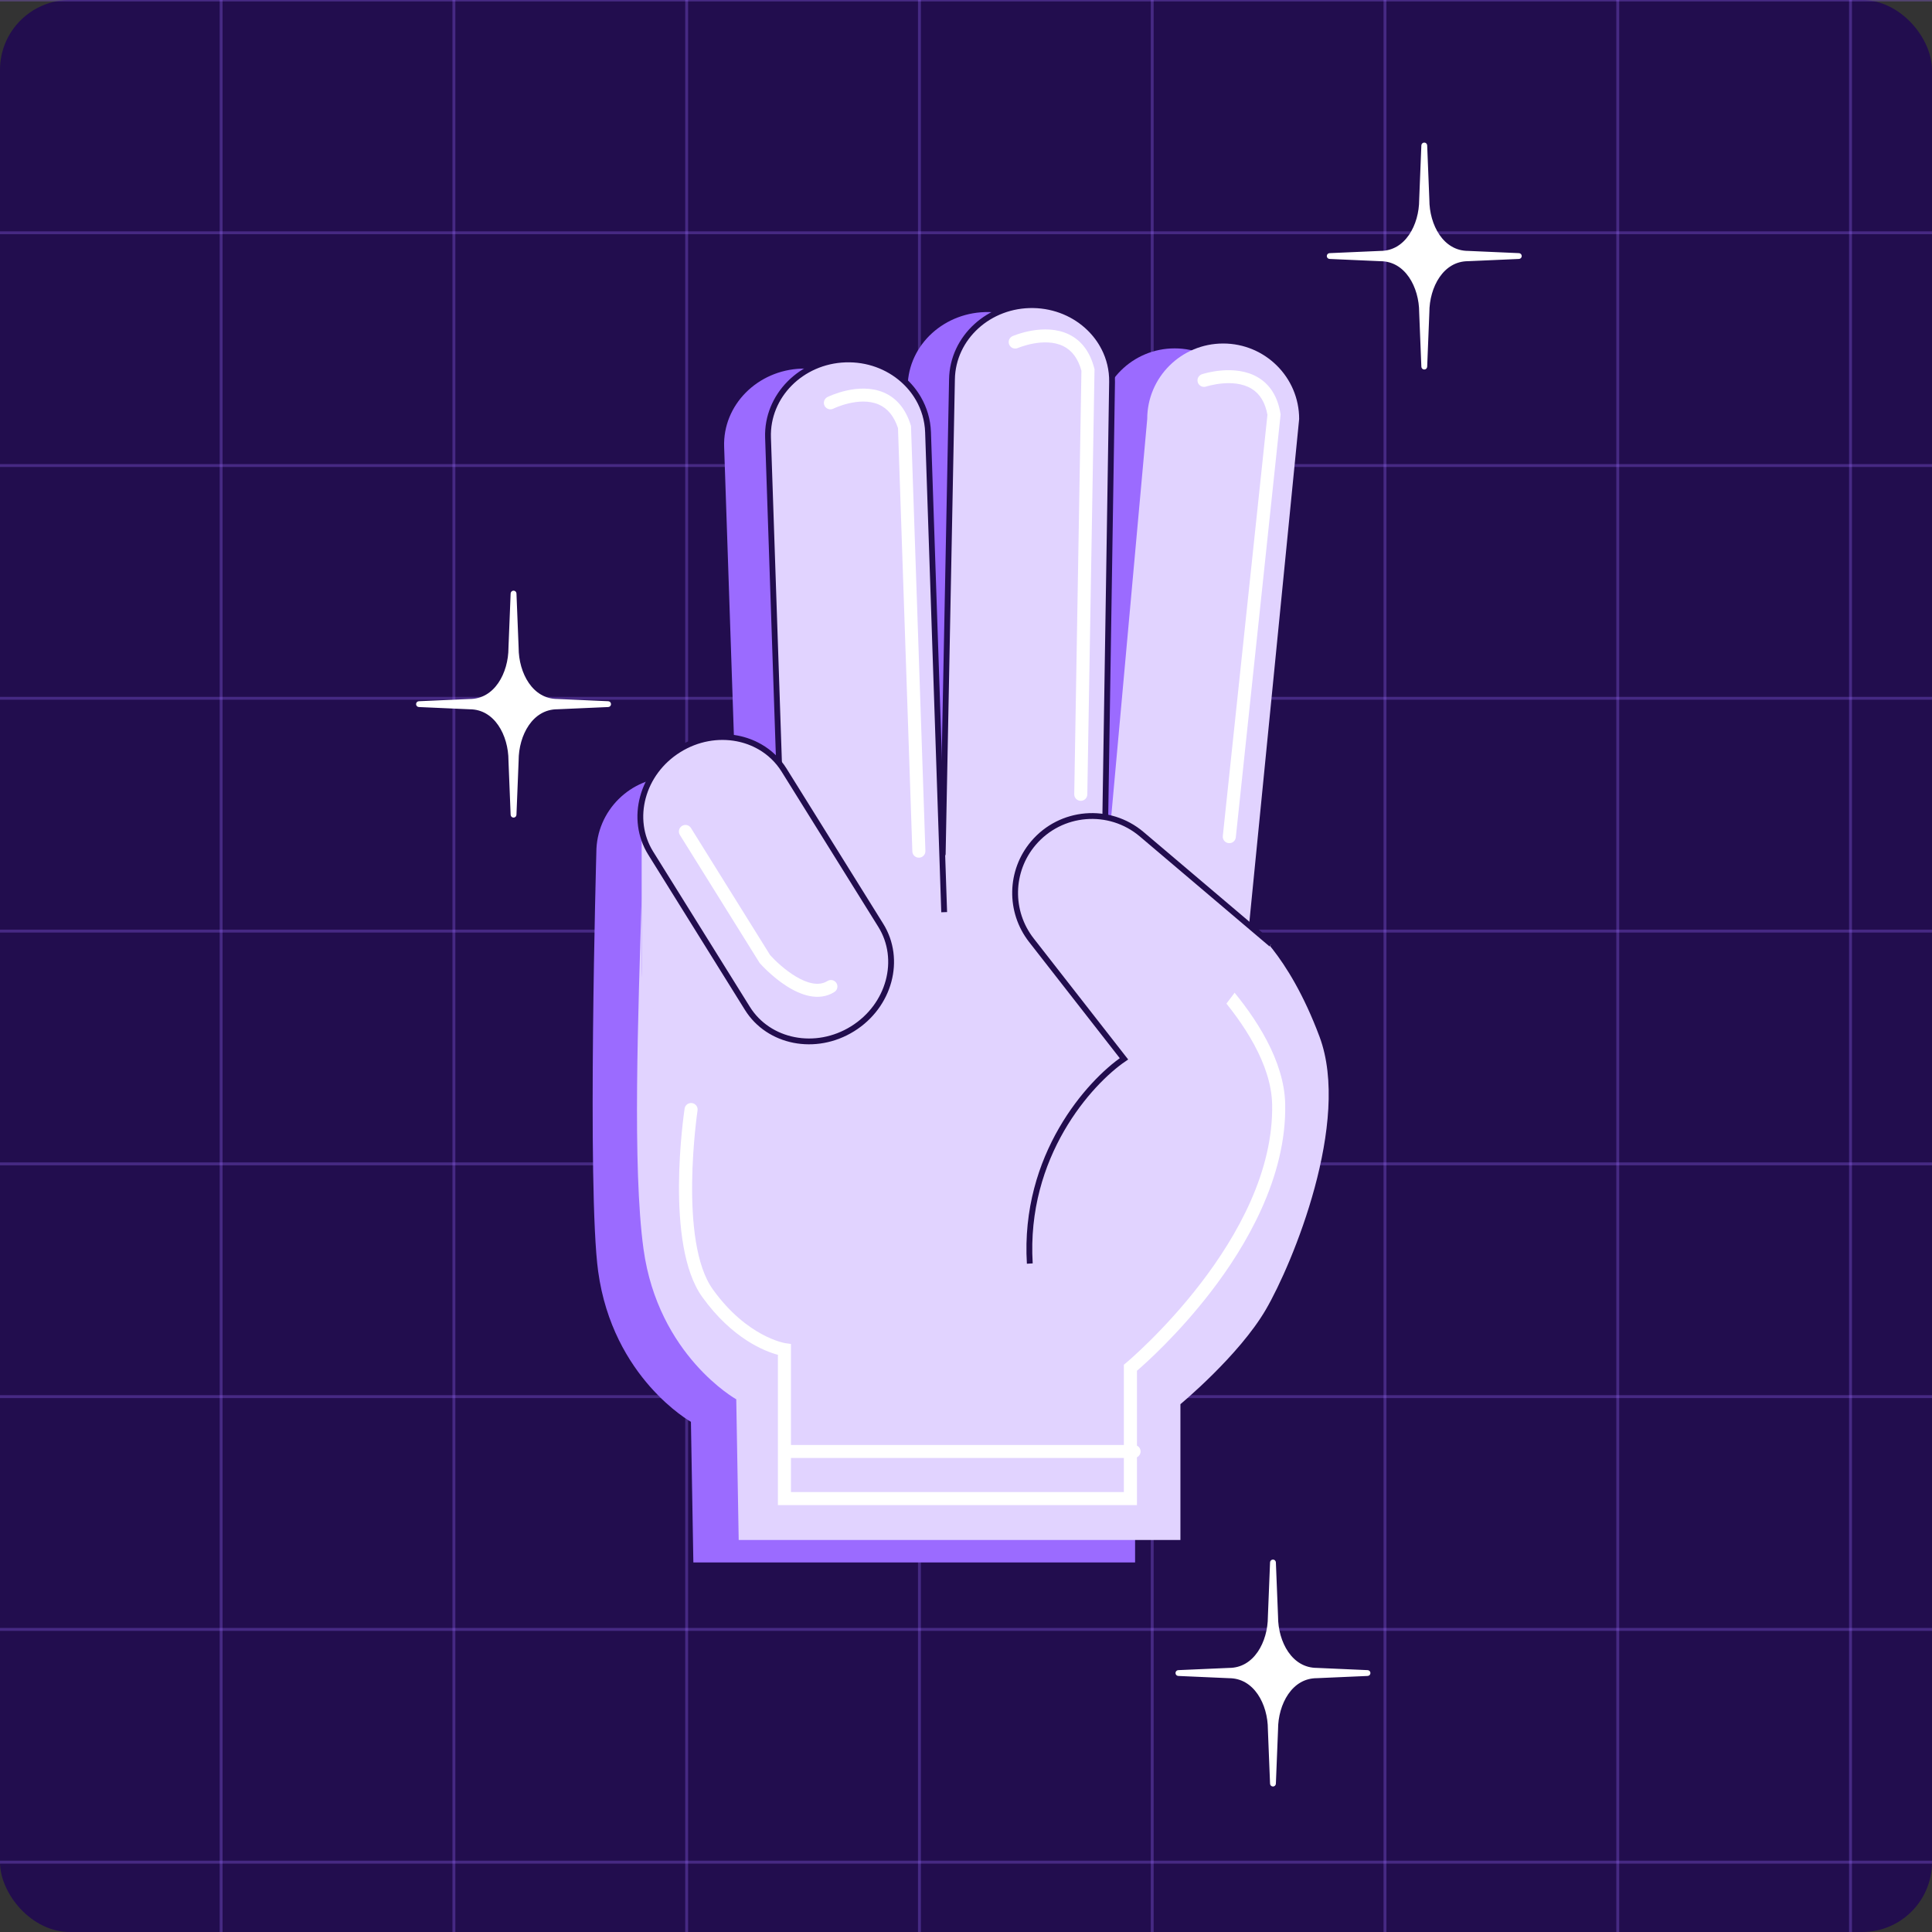 <svg width="664" height="664" viewBox="0 0 664 664" fill="none" xmlns="http://www.w3.org/2000/svg">
<rect x="0" y="0" width="664" height="664" fill="#333333" stroke="none"/>
<g clip-path="url(#clip0_967_77775)">
<rect width="664" height="664" rx="24" fill="#220D4E"/>
<path d="M156 0V1120" stroke="#9B6BFF" stroke-opacity="0.3" stroke-linecap="round"/>
<path d="M636 0V1120" stroke="#9B6BFF" stroke-opacity="0.3" stroke-linecap="round"/>
<path d="M236 0V1120" stroke="#9B6BFF" stroke-opacity="0.3" stroke-linecap="round"/>
<path d="M316 0V1120" stroke="#9B6BFF" stroke-opacity="0.3" stroke-linecap="round"/>
<path d="M396 0V1120" stroke="#9B6BFF" stroke-opacity="0.3" stroke-linecap="round"/>
<path d="M76 0V1120" stroke="#9B6BFF" stroke-opacity="0.3" stroke-linecap="round"/>
<path d="M556 0V1120" stroke="#9B6BFF" stroke-opacity="0.3" stroke-linecap="round"/>
<path d="M476 0V1120" stroke="#9B6BFF" stroke-opacity="0.3" stroke-linecap="round"/>
<path d="M916 0L-1004 -8.39259e-05" stroke="#9B6BFF" stroke-opacity="0.3" stroke-linecap="round"/>
<path d="M916 80L-1004 80" stroke="#9B6BFF" stroke-opacity="0.3" stroke-linecap="round"/>
<path d="M916 160L-1004 160" stroke="#9B6BFF" stroke-opacity="0.3" stroke-linecap="round"/>
<path d="M916 240L-1004 240" stroke="#9B6BFF" stroke-opacity="0.3" stroke-linecap="round"/>
<path d="M916 320L-1004 320" stroke="#9B6BFF" stroke-opacity="0.3" stroke-linecap="round"/>
<path d="M916 400L-1004 400" stroke="#9B6BFF" stroke-opacity="0.3" stroke-linecap="round"/>
<path d="M916 480L-1004 480" stroke="#9B6BFF" stroke-opacity="0.3" stroke-linecap="round"/>
<path d="M916 560L-1004 560" stroke="#9B6BFF" stroke-opacity="0.3" stroke-linecap="round"/>
<path d="M916 640L-1004 640" stroke="#9B6BFF" stroke-opacity="0.3" stroke-linecap="round"/>
<path d="M176 280.02C176.011 280.288 176.232 280.5 176.5 280.5C176.768 280.5 176.989 280.288 177 280.02L177.746 261.402C177.746 261.395 177.746 261.388 177.746 261.382C177.746 256.953 178.984 252.402 181.343 248.972C183.694 245.552 187.144 243.263 191.612 243.263C191.619 243.263 191.627 243.263 191.634 243.263L209.022 242.5C209.289 242.488 209.5 242.268 209.5 242C209.5 241.732 209.289 241.512 209.022 241.5L191.634 240.732C191.631 240.732 191.627 240.731 191.623 240.731C191.619 240.731 191.616 240.731 191.612 240.731C187.144 240.731 183.694 238.442 181.343 235.023C178.984 231.593 177.746 227.041 177.746 222.613C177.746 222.606 177.746 222.6 177.746 222.593L177 203.98C176.989 203.712 176.768 203.5 176.5 203.5C176.232 203.5 176.011 203.712 176 203.98L175.254 222.598C175.254 222.6 175.254 222.601 175.254 222.603C175.254 222.608 175.254 222.613 175.254 222.618C175.254 227.047 174.016 231.598 171.657 235.028C169.306 238.448 165.856 240.737 161.388 240.737C161.381 240.737 161.373 240.737 161.366 240.737L143.978 241.5C143.711 241.512 143.5 241.732 143.5 242C143.5 242.268 143.711 242.488 143.978 242.5L161.366 243.268C161.373 243.269 161.38 243.269 161.388 243.269C165.856 243.269 169.306 245.558 171.657 248.977C174.016 252.407 175.254 256.959 175.254 261.387C175.254 261.394 175.254 261.4 175.254 261.407L176 280.02Z" fill="white" stroke="white" stroke-linejoin="round"/>
<path d="M437 613.02C437.011 613.288 437.232 613.5 437.5 613.5C437.768 613.5 437.989 613.288 438 613.02L438.746 594.402C438.746 594.395 438.746 594.388 438.746 594.382C438.746 589.953 439.984 585.402 442.343 581.972C444.694 578.552 448.144 576.263 452.612 576.263C452.619 576.263 452.627 576.263 452.634 576.263L470.022 575.5C470.289 575.488 470.5 575.268 470.5 575C470.5 574.732 470.289 574.512 470.022 574.5L452.634 573.732C452.631 573.732 452.627 573.731 452.623 573.731C452.619 573.731 452.616 573.731 452.612 573.731C448.144 573.731 444.694 571.442 442.343 568.023C439.984 564.593 438.746 560.041 438.746 555.613C438.746 555.606 438.746 555.6 438.746 555.593L438 536.98C437.989 536.712 437.768 536.5 437.5 536.5C437.232 536.5 437.011 536.712 437 536.98L436.254 555.598C436.254 555.6 436.254 555.601 436.254 555.603C436.254 555.608 436.254 555.613 436.254 555.618C436.254 560.047 435.016 564.598 432.657 568.028C430.306 571.448 426.856 573.737 422.388 573.737C422.381 573.737 422.373 573.737 422.366 573.737L404.978 574.5C404.711 574.512 404.5 574.732 404.5 575C404.5 575.268 404.711 575.488 404.978 575.5L422.366 576.268C422.373 576.269 422.38 576.269 422.388 576.269C426.856 576.269 430.306 578.558 432.657 581.977C435.016 585.407 436.254 589.959 436.254 594.387C436.254 594.394 436.254 594.4 436.254 594.407L437 613.02Z" fill="white" stroke="white" stroke-linejoin="round"/>
<path d="M489 126.02C489.011 126.288 489.232 126.5 489.5 126.5C489.768 126.5 489.989 126.288 490 126.02L490.746 107.402C490.746 107.395 490.746 107.388 490.746 107.382C490.746 102.953 491.984 98.401 494.343 94.972C496.694 91.552 500.144 89.263 504.612 89.263C504.619 89.263 504.627 89.263 504.634 89.263L522.022 88.499C522.289 88.488 522.5 88.268 522.5 88C522.5 87.733 522.289 87.512 522.022 87.501L504.634 86.732C504.631 86.731 504.627 86.731 504.623 86.731C504.619 86.731 504.616 86.731 504.612 86.731C500.144 86.731 496.694 84.442 494.343 81.023C491.984 77.593 490.746 73.041 490.746 68.613C490.746 68.606 490.746 68.6 490.746 68.593L490 49.98C489.989 49.712 489.768 49.5 489.5 49.5C489.232 49.5 489.011 49.712 489 49.98L488.254 68.598C488.254 68.6 488.254 68.601 488.254 68.603C488.254 68.608 488.254 68.613 488.254 68.618C488.254 73.047 487.016 77.599 484.657 81.028C482.306 84.448 478.856 86.737 474.388 86.737C474.381 86.737 474.373 86.737 474.366 86.737L456.978 87.501C456.711 87.512 456.5 87.732 456.5 88C456.5 88.267 456.711 88.488 456.978 88.499L474.366 89.268C474.373 89.269 474.38 89.269 474.388 89.269C478.856 89.269 482.306 91.558 484.657 94.977C487.016 98.407 488.254 102.959 488.254 107.387C488.254 107.394 488.254 107.4 488.254 107.407L489 126.02Z" fill="white" stroke="white" stroke-linejoin="round"/>
<path d="M437.928 364.049C427.022 334.879 413.714 325.574 413.714 325.574V320.97C413.782 320.234 413.812 319.482 413.812 318.731L429.812 145.677C429.812 138.515 426.892 132.029 422.162 127.336C417.439 122.643 410.912 119.734 403.704 119.734C389.288 119.734 377.597 131.352 377.597 145.677L361.597 340.606C361.597 354.938 349.905 366.548 335.49 366.548C321.074 366.548 309.382 354.938 309.382 340.606C309.382 354.938 297.691 366.548 283.275 366.548C268.859 366.548 257.168 354.938 257.168 340.606L257.168 293C257.168 288.79 256.157 284.818 254.376 281.3L254.361 281.286C253.111 278.824 251.472 276.585 249.526 274.651C244.803 269.958 238.276 267.057 231.06 267.057C216.644 267.057 204.953 278.667 204.953 293L204.953 292.982C204.953 292.982 201.72 408.839 205.582 436.984C210.619 473.652 237.46 488.654 237.46 488.654L238.298 536.999H390.114V490.327C390.114 490.327 410.249 473.652 419.47 457.817C428.699 441.982 448.826 393.22 437.928 364.049Z" fill="#9B6BFF"/>
<path d="M326.083 270.364H323.837C323.837 269.911 323.822 269.464 323.8 269.018L326.015 268.728L326.113 269.174V269.338C326.083 269.68 326.075 270.022 326.075 270.364H326.083Z" fill="#220D4E"/>
<path d="M303.868 151.686L310.28 341.507C310.764 355.832 298.85 367.851 283.659 368.364C268.468 368.877 255.77 357.689 255.286 343.365L248.875 153.544C248.391 139.219 260.313 127.2 275.496 126.687C283.095 126.43 290.067 129.097 295.2 133.62C297.315 135.483 299.117 137.662 300.517 140.078L300.533 140.093C302.528 143.545 303.726 147.479 303.868 151.686Z" fill="#9B6BFF"/>
<path d="M272.745 280.943V343.45C272.745 357.782 261.061 369.392 246.638 369.392C232.214 369.392 220.53 357.782 220.53 343.45V280.943C220.53 266.61 232.222 255 246.638 255C253.853 255 260.38 257.901 265.103 262.594C267.049 264.528 268.688 266.767 269.938 269.228L269.953 269.243C271.734 272.761 272.745 276.733 272.745 280.943Z" fill="#E1D3FF"/>
<path d="M366.973 133.66L363.725 323.561C363.48 337.892 350.971 349.29 335.773 349.03C320.576 348.77 308.463 336.951 308.708 322.62L311.957 132.719C312.202 118.388 324.719 106.99 339.909 107.25C347.511 107.38 354.339 110.398 359.235 115.176C361.253 117.145 362.941 119.413 364.216 121.897L364.232 121.912C366.049 125.461 367.045 129.451 366.973 133.66Z" fill="#9B6BFF"/>
<path d="M435.05 450.083C425.829 465.918 405.694 482.593 405.694 482.593V529.265H253.878L253.04 480.919C253.04 480.919 226.199 465.918 221.162 429.25C217.299 401.105 219.365 347.933 220.533 308.52V332.871C220.533 347.204 232.224 358.814 246.64 358.814C261.056 358.814 272.748 347.204 272.748 332.871C272.748 347.204 284.439 358.814 298.855 358.814C313.271 358.814 324.962 347.204 324.962 332.871C324.962 347.204 336.654 358.814 351.069 358.814C365.485 358.814 377.177 347.204 377.177 332.871L394.285 144C394.285 129.675 405.977 118.058 420.393 118.058C427.601 118.058 434.127 120.966 438.85 125.659C443.581 130.352 446.5 136.838 446.5 144L429.294 317.84C429.294 317.84 442.602 327.144 453.508 356.315C464.406 385.486 444.279 434.248 435.05 450.083Z" fill="#E1D3FF"/>
<path d="M390.743 517.276H267.355V465.628C262.924 464.446 251.712 460.161 241.352 445.754C228.389 427.725 235.013 382.891 235.297 380.987C235.484 379.767 236.622 378.926 237.85 379.112C239.077 379.298 239.923 380.429 239.736 381.649C239.668 382.095 233.097 426.595 245.005 443.159C256.794 459.559 269.78 461.604 269.915 461.627L271.838 461.902V463.836L271.846 512.806H386.253V469.035L387.061 468.365C387.57 467.941 438.213 425.487 437.21 379.484C436.611 352.098 399.441 322.719 399.067 322.429C398.094 321.671 397.921 320.265 398.692 319.298C399.456 318.331 400.871 318.16 401.844 318.926C403.445 320.176 441.057 349.919 441.701 379.395C442.255 404.654 428.116 428.462 416.155 443.992C404.957 458.525 393.82 468.477 390.751 471.117V517.276H390.743Z" fill="white"/>
<path d="M382.2 131.282L378.952 340.032C378.707 354.362 366.197 365.76 351 365.5C335.802 365.241 323.69 353.421 323.935 339.091L327.183 130.341C327.428 116.01 339.946 104.613 355.135 104.872C362.738 105.002 369.566 108.02 374.462 112.798C376.479 114.767 378.168 117.035 379.443 119.519L379.458 119.534C381.275 123.083 382.272 127.073 382.2 131.282Z" fill="#E1D3FF"/>
<path d="M318.954 148.537L325.366 338.358C325.85 352.683 313.936 364.702 298.745 365.215C283.554 365.728 270.856 354.54 270.372 340.216L263.961 150.395C263.477 136.07 275.399 124.051 290.582 123.538C298.181 123.281 305.153 125.948 310.286 130.471C312.401 132.334 314.203 134.513 315.603 136.929L315.619 136.944C317.614 140.396 318.812 144.33 318.954 148.537Z" fill="#E1D3FF"/>
<path d="M378.952 340.032L382.2 131.282C382.272 127.073 381.275 123.083 379.458 119.534L379.443 119.519C378.168 117.034 376.479 114.766 374.462 112.798C369.565 108.02 362.738 105.002 355.135 104.872C339.946 104.612 327.428 116.01 327.183 130.341L324 293.5" stroke="#220D4E" stroke-width="2" stroke-linecap="round"/>
<path d="M324.5 313.5L318.954 148.537C318.812 144.33 317.614 140.396 315.619 136.944L315.603 136.929C314.203 134.513 312.401 132.334 310.286 130.471C305.153 125.948 298.181 123.281 290.582 123.538C275.399 124.051 263.477 136.07 263.961 150.395L270.372 340.216" stroke="#220D4E" stroke-width="2"/>
<path d="M261.045 256.602L261.187 256.682L261.207 256.686C264.502 258.595 267.357 261.269 269.473 264.665L302.699 318.002C309.99 329.707 305.762 345.643 293.043 353.566C280.324 361.489 264.156 358.259 256.864 346.554L223.639 293.217C216.347 281.512 220.582 265.572 233.295 257.653C239.648 253.695 246.874 252.517 253.42 253.795C256.117 254.321 258.696 255.265 261.045 256.602Z" fill="#E1D3FF" stroke="#220D4E" stroke-width="2"/>
<path d="M422.26 289.776C421.024 289.645 420.132 288.549 420.262 287.321L435.599 142.574C434.844 138.336 432.998 135.306 430.103 133.57C423.848 129.811 414.616 132.827 414.523 132.854C413.345 133.246 412.072 132.617 411.677 131.446C411.281 130.275 411.912 129.01 413.09 128.619C413.551 128.466 424.402 124.933 432.42 129.747C436.559 132.235 439.136 136.405 440.077 142.151L440.129 142.449L424.728 287.794C424.598 289.022 423.495 289.907 422.26 289.776Z" fill="white"/>
<path d="M371.408 275.23C370.166 275.209 369.18 274.196 369.201 272.961L371.671 127.426C370.544 123.27 368.436 120.415 365.399 118.943C358.836 115.752 349.908 119.573 349.817 119.608C348.678 120.102 347.355 119.589 346.857 118.457C346.36 117.326 346.876 116.01 348.015 115.516C348.46 115.323 358.957 110.844 367.369 114.93C371.712 117.042 374.648 120.967 376.094 126.608L376.171 126.899L373.691 273.037C373.67 274.272 372.651 275.251 371.408 275.23Z" fill="white"/>
<path d="M315.88 294.772C314.638 294.814 313.602 293.852 313.56 292.618L308.627 147.145C307.29 143.053 305.04 140.308 301.932 138.992C295.215 136.139 286.493 140.409 286.404 140.449C285.292 141 283.944 140.555 283.389 139.45C282.835 138.345 283.284 137.005 284.396 136.454C284.831 136.238 295.086 131.232 303.695 134.884C308.14 136.772 311.271 140.543 313.003 146.104L313.095 146.391L318.048 292.466C318.09 293.7 317.122 294.73 315.88 294.772Z" fill="white"/>
<path d="M286.745 340.95C275.995 347.646 261.799 331.778 261.2 331.1L260.981 330.807L233.657 286.944C233.005 285.896 233.329 284.519 234.383 283.863C235.438 283.206 236.816 283.521 237.469 284.569L264.691 328.268C268.199 332.173 278.204 341.013 284.385 337.162C285.44 336.505 286.818 336.821 287.471 337.869C288.124 338.916 287.799 340.293 286.745 340.95Z" fill="white"/>
<path d="M389.759 501.076H270.233C268.99 501.076 267.987 500.079 267.987 498.845C267.987 497.61 268.99 496.613 270.233 496.613H389.759C391.002 496.613 392.005 497.61 392.005 498.845C392.005 500.079 391.002 501.076 389.759 501.076Z" fill="white"/>
<path d="M392.395 286.722L436.954 324.5L353.924 434.268C351.673 397.116 374.565 371.878 386.292 363.904L354.474 323.137C346.775 313.273 347.05 299.361 355.133 289.809C364.567 278.66 381.255 277.277 392.395 286.722Z" fill="#E1D3FF"/>
<path d="M436.954 324.5L392.395 286.722C381.255 277.277 364.567 278.66 355.133 289.809V289.809C347.05 299.361 346.775 313.273 354.474 323.137L386.292 363.904C374.565 371.878 351.673 397.116 353.924 434.268" stroke="#220D4E" stroke-width="2"/>
</g>
<defs>
<clipPath id="clip0_967_77775">
<rect width="664" height="664" fill="white"/>
</clipPath>
</defs>
</svg>
